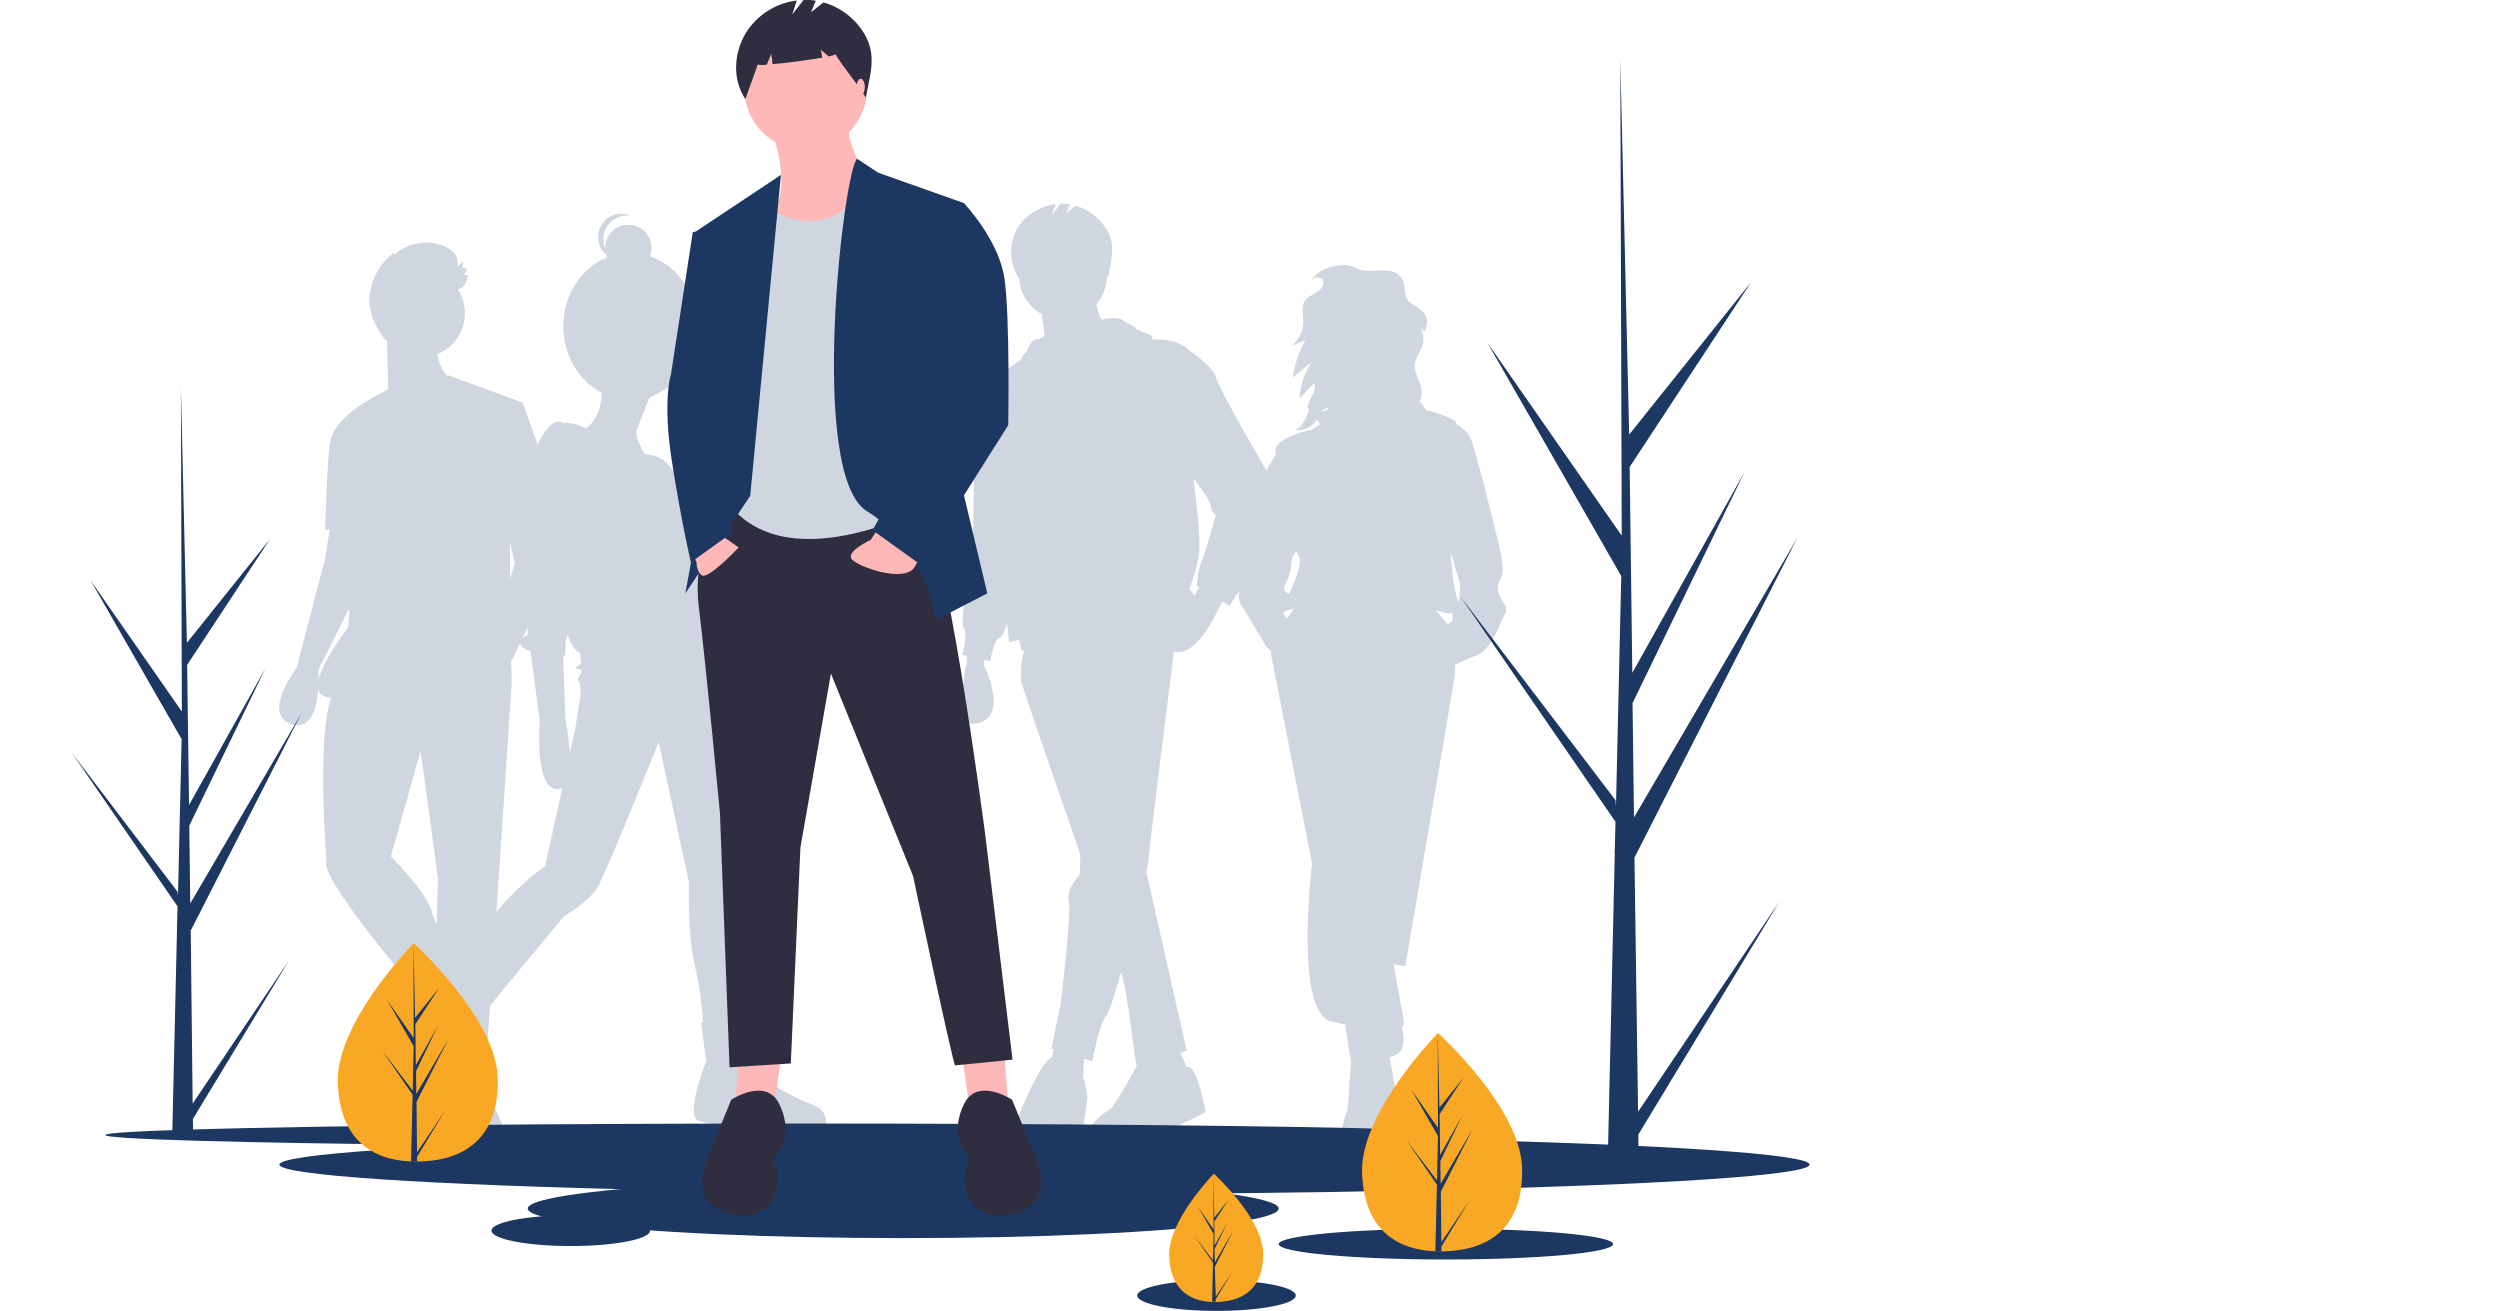 <?xml version="1.0" encoding="utf-8"?>
<!-- Generator: Adobe Illustrator 26.0.1, SVG Export Plug-In . SVG Version: 6.00 Build 0)  -->
<svg version="1.1" id="Layer_1" xmlns="http://www.w3.org/2000/svg" xmlns:xlink="http://www.w3.org/1999/xlink" x="0px" y="0px"
	 viewBox="0 0 1040.7 545.7" style="enable-background:new 0 0 1040.7 545.7;" xml:space="preserve">
<style type="text/css">
	.st0{fill:#D0D6E0;}
	.st1{fill:#1D3763;}
	.st2{fill:#FFB8B8;}
	.st3{fill:#2F2E41;}
	.st4{fill:#F9A826;}
</style>
<g>
	<path class="st0" d="M624,247.5c-1.4-3.7,0.6-5.5,1.4-8.8c0.8-3.3-1.8-13.5-1.8-13.5s-8.6-35.3-11.2-42.2c-1.1-2.9-3.6-5-6-6.3
		c-0.2-0.9-0.4-1.5-0.7-1.6c-2.4-1.2-8.2-3.7-12.2-4.5c-0.7-1.3-1.6-2.4-2.6-3.5c0.7-1.3,1-2.8,0.9-4.3c-0.2-3.8-3.2-7.3-2.8-11.1
		c0.3-2.9,2.4-5.3,3.2-8.1c0.7-2.5,0.3-5.3-1.1-7.5c0.6,0.6,1.2,1.3,1.8,1.9c1.7-2.5,1.5-5.9-0.5-8.2c-1.9-2.1-5.1-2.9-6.6-5.3
		c-1.5-2.5-0.7-5.9-2.1-8.4c-3.5-6.2-12.6-1.8-18-4c-2.2-0.9-3.9-1.9-6.4-1.8c-2.1,0.1-4.2,0.5-6.3,1.2c-2.9,0.8-5.4,2.7-7.2,5.1
		c0.2-0.2,0.4-0.4,0.6-0.5c1.3-1,3.6-0.9,4.3,0.6c0.2,0.4,0.2,0.8,0.2,1.2c-0.1,1.8-1.7,3.2-3.3,4.1c-1.6,0.9-3.4,1.7-4.4,3.2
		c-1.7,2.5-0.7,5.8-0.7,8.8c0,3.9-1.8,7.5-4.9,10l5.8-2.4c-2.7,4.8-4.5,10.1-5.3,15.6l7.8-6.4c-2.9,4.6-4.6,9.8-5.1,15.2l6.2-6.4
		c0.3,0.5,0.4,1.1,0.4,1.6l-0.7,2.5c-0.2,0.5-0.5,1-0.8,1.5c-1,1.7-2,3.8-1.1,5.6l0,0c-1,3.3-2.5,6.7-5.8,8.3
		c3.7,0.4,7.5-1.5,9.2-4.4c0.3,0.5,0.6,1,1,1.5c0.1,0.1,0.2,0.3,0.3,0.4l-0.9,0.6l-2.5,1.6c0,0-16.1,3.3-15.1,9.4
		c0,0.3,0.1,0.6,0.1,0.9l-4.6,7.9l-6.7,22.8c0,0-3.5,7.3-2.9,10.4c0.6,3.1,0,4.3,0,9.8c0,5.5-2.7,7.7,0,12.2
		c2.7,4.5,10.6,17.5,10.6,17.5l1.7,1.3c-0.1,0.8-0.1,1.6,0.1,2.4c1.6,8.2,16.9,86.2,16.9,86.2s-7.7,61.8,8,65.6
		c2,0.5,3.9,0.9,5.8,1.3l2.4,15.6l-1.4,19.8c0,0-10.8,24.5,9,25.9s10.8-21.2,10.8-21.2c1-1.9,1.5-4.1,1.2-6.3
		c-0.2-1.8-1.9-11.3-3.6-20.3c7.5-0.9,6.1-8.9,5.1-12.4c0.4-0.3,0.8-0.7,0.9-1.1c0.2-0.8-0.3-4-1.3-8.5c-0.8-4.5-2.1-11.7-3-16.6
		l4.9,0.8l20.6-120.7c0,0,0.1-1.9,0.1-4.7c2.8-1.5,5.7-2.7,8.7-3.8c6.7-2.7,9.4-12.4,11.6-16.5C628.5,252.4,625.4,251.1,624,247.5z
		 M550.9,170.6c0.7-0.5,1.4-0.7,2.3-0.8c-0.2,0.9-1.8,1.2-3.2,1.7C550.3,171.2,550.6,170.9,550.9,170.6L550.9,170.6z M540.6,231.4
		c1.7,2.7-1.3,10.1-4,15.9c-1.5-1.3-3.2-0.9-1.3-4.7c1.3-2.4,2.1-5,2.2-7.7c0-0.5,0.2-3.9,2.2-5.3
		C540,230.2,540.3,230.8,540.6,231.4L540.6,231.4z M534.5,254.8c0.9-0.4,2.3-1,4.3-1.6c-0.9,1.2-2,2.6-3,4.2
		C534.9,256.8,534.4,255.8,534.5,254.8L534.5,254.8z M600.6,257.5c-1.2-1.3-2.2-2.5-3.1-3.5c1.5,0.4,3.1,0.8,4.7,1.3
		c0.8,0.1,1.6,0.1,2.4-0.2c0.1,1.4,0.1,3.4,0.1,3.4l-2.2,1.5C601.9,259.1,601.3,258.2,600.6,257.5L600.6,257.5z M606.9,250.4
		C606.9,250.4,606.9,250.4,606.9,250.4c-0.2-0.7-0.4-1.5-0.6-2.3c-1.3-4.2-2-11.7-2.4-18.1l3.9,13
		C607.7,243,607.9,249.5,606.9,250.4L606.9,250.4z"/>
	<path class="st0" d="M527.7,196.8c0,0-20.9-35.9-21.6-39.9S495,145.8,495,145.8c-3.6-3.6-9.4-4.7-15.6-4.6c2.3-1.9-6-3.2-6.6-4.5
		c-0.7-1.3-2.6-1.3-5.2-3.3c-2.6-2-9.1-0.3-9.1-0.3c-1-2.1-1.7-4.3-2-6.5c2.8-3.3,4.3-7.5,4.3-11.8c0,0,0-0.1,0-0.1
		c0.2,0.3,0.3,0.5,0.5,0.8c1.2-7.3,3.4-13.4-0.7-20.1c-2.9-4.7-7.5-8.2-12.8-9.8l-3.9,3.1l1.5-3.7c-1.3-0.2-2.6-0.3-3.9-0.2
		l-3.5,4.5l1.5-4.4c-6.2,0.8-11.8,4.1-15.4,9.2c-4.5,6.5-4.2,15.5,0.2,22c0,0,0-0.1,0-0.1c0.4,6.2,3.9,11.8,9.4,14.8l1.1,8.9l0,0
		c-1,0.9-2.3,1.5-3.6,1.6c-2,0-3.9,5.2-3.9,5.2s-1.1,0.6-2.3,3.2c-3.1,2.1-12.5,8.7-16,13.3c-2.1,1-4.3,3.3-3.9,8.3
		c0.7,9.2,0,51.6,0,51.6s-5.9,35.9-3.9,38.6s-0.7,11.1-0.7,11.1l2,0.4v2.2c0,0-5.9,27.3,3.3,26.1c15-2,3.9-24.2,3.9-24.2v-2.5
		l2.6,0.6c0,0,1.3-9.2,3.9-9.8c0.9-0.2,2-2.7,3-5.8c0.6,4.8,0.9,7.7,0.9,7.7l4.1-0.9l1.1,4.2c0.3,0.2,0.6,0.3,0.9,0.4l-0.9,4.8
		c0,0-0.7,5.2,0,8.5c0.3,1.6,12.5,36.9,24.4,71.4l-0.2,8.3c0,0-5.9,6.5-4.6,11.1s-3.3,42.5-3.3,42.5l-3.9,19l1,0.3l-0.9,3.3
		c-0.8,0.4-1.5,0.9-2,1.6c-5.2,5.9-11.8,22.9-11.8,22.9s-11.8,17.6,6.5,17c18.3-0.7,19.6-7.2,19.6-7.2s2.6-17,2.6-17.6
		s-1.3-7.4-1.3-7.4l-0.5-0.6l0.4-8.2l3.4,1.1c0,0,3.3-17,5.9-19c0.9-0.7,3.3-8.3,6.1-18.1c2.8,8.2,5.6,36.4,6.5,39
		c-0.3,0.4-0.6,0.9-0.8,1.4c-2.9,5.6-6.2,11.1-9.8,16.3c0,0-20.9,12.4,0,15.7c0,0,11.8,0.7,17.6-3.3s21.6-9.8,21.6-11.1
		c0-1.3-3.9-20.5-7.8-18.4l0,0l-2.6-6l2.6-1L477.2,363c0.4-1.6,0.7-3.2,0.9-4.8c0-3.4,8.5-70.1,10.6-87c9.5,2.7,18.1-16.9,18.1-16.9
		l2.1-3.9l3.1,1.9c0,0,2.6-6.5,6.5-7.2c3.9-0.7,11.1-35.3,11.1-39.9C529.6,202.4,528.9,199.5,527.7,196.8z M497.3,248
		c-0.6-1-1.4-2-2.2-2.8c1.7-4.5,3-9,3.9-13.7c1.3-7.2-2-30.7-2-30.7l-0.1-1.6c3.2,4.2,7.2,9.8,7.2,11.4c0,1.5,0.7,3,2,3.9l-3.9,13.7
		c0,0-2.6,6.5-3.3,9.8c-0.4,1.9-0.6,3.9-0.7,5.9l0.9,0.6L497.3,248z"/>
	<path class="st0" d="M228.5,208.9l3.5-0.8l-14.4-40.5l-31-11.4c0,0-0.1,0.1-0.3,0.4c-2.6-2.6-3.8-6.3-4.2-9.2
		c9.4-3.8,13.9-14.4,10.1-23.8c-0.4-1.1-1-2.1-1.6-3.1c2.6-0.6,3.5-2.9,4.3-5.7c-0.5-0.2-1.1-0.3-1.6-0.4c0.4-0.9,0.8-1.8,1.2-2.7
		c-0.7-0.1-1.4-0.1-2.1-0.2c0.2-0.8,0.4-1.7,0.5-2.5c-0.9,0.6-1.8,1.2-2.7,1.9c0.6-1.8,0.3-3.8-0.9-5.3c-1.2-1.4-2.8-2.5-4.5-3.2
		c-7-2.8-15-1.4-20.7,3.6l-0.2-0.8c-5.5,4.2-9.1,10.5-10,17.4c-0.9,6.8,2.4,13.8,6.7,19.2c0-0.2-0.1-0.5-0.1-0.7
		c0.2,0.3,0.4,0.5,0.6,0.7l0.5,19.9l-1.3,1.1c0,0-22,10-22.9,21.8l0,0c-1.3,5.8-2,35.9-2,35.9h1.8l-1.8,11.8L123.5,278
		c0,0-15,19.6-2,23.5c8.1,2.4,10.4-7,11-14.5c0.5,1.9,1.9,3.1,4.7,3.4c0.2,0,0.5,0,0.7,0.1c-6.2,16-2,67.9-2,67.9
		c-3.3,6.5,35.3,51.6,35.3,51.6l2.3-1.2l0.5,1c-1.3,0.1-2.2,0.2-2.2,0.2v20.3c0,0-5.9,20.3,2,24.2c2,1,4.1,0.3,6.2-1.4
		c-0.4,6.3-0.9,15.6-0.9,17.7c0,3.3,8.5,9.2,8.5,9.2s2,7.2,17.6,7.2s3.9-19,3.9-19l-8.5-19c0,0-0.6,0.3-2.6-1.3l0.7-7.6l3.8,0.3
		l5.2-76.5c0,0,4.6-68,5.2-78.4c0.2-3.4,0.1-6.7-0.2-10.1l19.2-39.6L228.5,208.9z M214.3,234.3l-2,6.8V226L214.3,234.3z
		 M132.7,282.7c0-2.4-0.1-4-0.1-4l12.8-25.6l-0.4,7.9C145.1,261.1,134.8,274,132.7,282.7z M162.7,356.5l12.4-43.8l7.2,52.9
		l-0.5,19.2c-0.9-1.8-1.6-3.6-2.1-5.5C177.7,371.5,162.7,356.5,162.7,356.5z"/>
	<path class="st0" d="M339.6,460.5c-6.1-2.5-18-7.9-19.5-10.8c-1.4-2.9-8.6-25.2-8.6-25.2l-1.9,0.1c-0.2-10.1-1.3-49.5-2.8-54.2
		c0,0,7.6-62.3-7.6-87.2l-2.7-11c0.9-4.4,0.8-14.6,0.2-16.4c-0.7-2.2,8.3-9,5.8-13.3c-2.5-4.3-9.4-19.1-9.4-19.1s0.7-9.4-9-18
		c0,0-2.8-16.1-15.7-16.3c-1.7-3-4.2-7.8-3.4-10c0.8-2.3,3.7-9.4,5.3-13.4c0.9-0.4,1.7-0.9,2.5-1.4c10.2-4.6,17.4-15.5,17.4-28.4
		c0-13.7-8.2-25.3-19.6-29.2c1.9-5-0.6-10.6-5.6-12.5c-5-1.9-10.6,0.6-12.5,5.6c-0.4,1.1-0.6,2.2-0.6,3.4
		c-2.1-4.9,0.2-10.6,5.2-12.7c1.2-0.5,2.5-0.8,3.8-0.8c0.6,0,1.3,0.1,1.9,0.2c-4.8-2.3-10.6-0.2-12.9,4.6c-1.9,4-0.9,8.8,2.5,11.6
		c0.1,0.4,0.2,0.7,0.4,1c-10.7,4.3-18.3,15.5-18.3,28.7c0,12.2,6.5,22.8,16,27.7c-0.1,4-1,10.7-6.5,14.8c-2.8-1.3-6.8-2.7-9.3-2.1
		c-1.3-1-3.3-1.4-6,1.3c-5.4,5.4-10.1,19.5-10.1,28.1c0,8.6,1.1,58.7,1.1,58.7s-5.8,2.2-1.8,5.4c0.8,0.7,1.8,1.1,2.9,1.1l3.9,29.2
		c0,0-2.5,28.1,7.2,28.5c0.8,0,1.5-0.1,2.2-0.5l-7.2,32.6c0,0-16.6,10.8-29.5,32.1c-6.7,10.9-10,17.7-11.7,21.6l-2.4-1.5l-8.3,15.8
		c0,0-18.4,11.2-14.4,19.5s7.6,10.4,7.6,10.4l2.5-1.1l4.7,8.6c0,0,12.2,17.7,32.1,8.6c1.9-2.6,1.9-6.1,0-8.6
		c-3.2-4.7-11.5-14.8-11.5-14.8l5.4-27.4l-1.1-0.7l34.3-41.5c0,0,10.1-6.1,13.7-11.5c3.6-5.4,25.9-61.2,25.9-61.2l12.6,58.4
		c0,0-0.7,21.3,2.5,34.9c1.8,7.7,2.9,15.5,3.4,23.3l-0.9,0.1l2.2,16.2c0,0-9.4,23.1-2.9,24.9c4.6,1.2,9.3,2,14,2.5l0.7-2.5
		c0,0,27.7,15.1,37.8,4C343.5,470.9,345.7,463,339.6,460.5z M240.9,283.6c1.1,1.1,0.7,6.1,0.7,6.1l-2.2,14l-2.2,9.7
		c-0.3-4.6-0.9-9.2-1.8-13.7l-1-26.9c0.2,0.1,0.4,0.2,0.6,0.3c0.7,0,0.4-6.1,0.4-6.1s0.4-1.1,0.9-2.8c1.4,4.2,3.1,6.9,5.2,7.5
		l0.4,4.7c0,0-4.7,2.2-0.4,2.2c0.3,0,0.5,0,0.7-0.1l-0.4,1.9C242,280.4,239.8,282.5,240.9,283.6z"/>
	<ellipse class="st1" cx="333.4" cy="472.5" rx="289.6" ry="4.8"/>
	<ellipse class="st1" cx="434.8" cy="484.8" rx="318.5" ry="12.3"/>
	<ellipse class="st1" cx="376" cy="503.1" rx="156.3" ry="12.3"/>
	<ellipse class="st1" cx="601.9" cy="517.9" rx="69.6" ry="6.4"/>
	<ellipse class="st1" cx="506.4" cy="539.3" rx="33" ry="6.4"/>
	<ellipse class="st1" cx="237.6" cy="512.3" rx="33" ry="6.4"/>
	<polygon class="st2" points="400.6,440.3 403.8,462.6 419.7,461 418.1,437.9 	"/>
	<polygon class="st2" points="325.1,440.3 321.9,462.6 306,461 307.6,437.9 	"/>
	<path class="st3" d="M302,209.6c0,0-14.3,16.7-11.1,43s8.8,85.9,8.8,85.9l4,105.8l25.5-1.6l4-89.9l12.7-72.4l34.2,84.3
		c0,0,16.7,78.8,17.5,78.8s23.9-2.4,23.9-2.4L410.2,348c0,0-17.5-135.2-27.8-137.6C372,208,302,209.6,302,209.6z"/>
	<path class="st3" d="M421.3,457.8c0,0-14.3-9.5-19.9,1.6c-5.6,11.1-0.8,19.1-0.8,19.1s4.8,3.2,2.4,6.4c-2.4,3.2-3.2,23.9,17.5,20.7
		s10.3-24.7,10.3-24.7L421.3,457.8z"/>
	<path class="st3" d="M304.4,457.8c0,0,14.3-9.5,19.9,1.6c5.6,11.1,0.8,19.1,0.8,19.1s-4.8,3.2-2.4,6.4c2.4,3.2,3.2,23.9-17.5,20.7
		c-20.7-3.2-10.3-24.7-10.3-24.7L304.4,457.8z"/>
	<path class="st2" d="M321.5,54.9c0,0,7.2,19.9,1.6,31c-5.6,11.1,8.8,23.9,8.8,23.9s37.4-19.1,32.6-28.6
		c-4.8-9.5-12.7-22.3-11.1-30.2L321.5,54.9z"/>
	<circle class="st2" cx="335.4" cy="37" r="25.5"/>
	<path class="st0" d="M317.1,84.7c0,0,25.5,21.3,44.6-8.9l19.8,11.2L391.9,208c0,0-58.1,33.4-85.9,4.8l4-112.2L317.1,84.7z"/>
	<polygon class="st1" points="325.1,72.8 289.3,96.6 302,155.5 285.3,247 312.3,206.4 	"/>
	<path class="st1" d="M356.8,66.1l8.8,5.8l35.8,12.7l-5.6,98.6L411,247l-21.5,11.1c0,0-4-30.2-28.6-45.3
		C336.2,197.7,351.2,70.7,356.8,66.1z"/>
	<path class="st2" d="M297.2,220.7l10.3,7.2c0,0-13.1,13.9-15.5,11.5c-1.4-1.3-2.1-3.2-2-5.2l-2.4-5.6L297.2,220.7z"/>
	<path class="st2" d="M366,219.2l-3.5,5.5c0,0-10.3,4.8-8,8c2.4,3.2,22.3,10.3,26.3,3.2l4-7.2L366,219.2z"/>
	<path class="st1" d="M294,95.8l-5.6,0.8l-9.1,59.3c0,0-3.6,10.7,0.4,36.2s7.9,42,7.9,42l17.5-12.6l-8-20.7l10.3-75.6L294,95.8z"/>
	<path class="st1" d="M388.7,83.1l12.7,1.6c0,0,14.3,15.1,16.7,31c2.4,15.9,1.6,61.3,1.6,61.3L383.1,235l-19.9-14.3l27.8-49.3
		l-13.5-58.9L388.7,83.1z"/>
	<path class="st3" d="M359.7,13.9c-3.8-6.3-9.9-10.9-16.9-12.9l-5.2,4.1l2-4.8c-1.7-0.3-3.4-0.4-5.1-0.3l-4.7,6l1.9-5.8
		c-8.2,1-15.5,5.4-20.3,12.1c-5.9,8.5-6.9,20.4-1.1,29c1.6-4.9,3.5-9.5,5.1-14.4c1.3,0.2,2.5,0.2,3.8,0l1.9-4.5l0.5,4.3
		c6-0.5,15-1.7,20.7-2.7l-0.6-3.3l3.3,2.8c1.8-0.4,2.8-0.8,2.7-1c4.3,6.9,8.5,11.2,12.7,18.1C362.3,30.8,365.1,22.8,359.7,13.9z"/>
	<ellipse class="st2" cx="358.3" cy="36.2" rx="1.7" ry="3.4"/>
	<path class="st4" d="M633.6,486.1c0.7,25.1-13.9,34.3-32.3,34.8c-0.4,0-0.9,0-1.3,0c-0.9,0-1.7,0-2.5,0
		c-16.6-0.7-29.8-9.5-30.5-32.9c-0.7-24.2,29.3-55.6,31.5-57.9l0,0c0.1-0.1,0.1-0.1,0.1-0.1S632.9,461,633.6,486.1z"/>
	<path class="st1" d="M600,517.1l11.7-17.4L600,519l0,2c-0.9,0-1.7,0-2.5,0l0.6-25.2l0-0.2l0,0l0.1-2.4l-12.8-18.6l12.8,16.8l0,0.5
		l0.4-19l-11.1-19.3l11.1,15.9l-0.1-39.4l0-0.1l0,0.1l0.7,31l10.1-12.6l-10,15.3l0.2,17l9.3-16.6l-9.2,19.1l0.1,9.5l13.5-23.1
		l-13.4,26.4L600,517.1z"/>
	<path class="st4" d="M207.2,448.7c0.7,25.1-13.9,34.3-32.3,34.8c-0.4,0-0.9,0-1.3,0c-0.9,0-1.7,0-2.5,0
		c-16.6-0.7-29.8-9.5-30.5-32.9c-0.7-24.2,29.3-55.6,31.5-57.9l0,0c0.1-0.1,0.1-0.1,0.1-0.1S206.5,423.6,207.2,448.7z"/>
	<path class="st1" d="M173.6,479.7l11.7-17.4l-11.7,19.3l0,2c-0.9,0-1.7,0-2.5,0l0.6-25.2l0-0.2l0,0l0.1-2.4l-12.8-18.6l12.8,16.8
		l0,0.5l0.4-19l-11.1-19.3l11.1,15.9l-0.1-39.4l0-0.1l0,0.1l0.7,31l10.1-12.6l-10,15.3l0.2,17l9.3-16.6l-9.2,19.1l0.1,9.5l13.5-23.1
		l-13.4,26.4L173.6,479.7z"/>
	<path class="st4" d="M525.8,521.5c0.4,14.7-8.2,20.1-19,20.5c-0.3,0-0.5,0-0.7,0c-0.5,0-1,0-1.5,0c-9.8-0.4-17.5-5.6-17.9-19.3
		c-0.4-14.2,17.2-32.6,18.5-34l0,0c0.1-0.1,0.1-0.1,0.1-0.1S525.4,506.8,525.8,521.5z"/>
	<path class="st1" d="M506.1,539.7l6.9-10.2l-6.9,11.3l0,1.1c-0.5,0-1,0-1.5,0l0.3-14.8l0-0.1l0,0l0-1.4l-7.5-10.9l7.5,9.9l0,0.3
		l0.3-11.2l-6.5-11.3l6.5,9.4l-0.1-23.1l0-0.1l0,0.1l0.4,18.2l5.9-7.4l-5.9,9l0.1,10l5.4-9.7l-5.4,11.2l0.1,5.5l7.9-13.6l-7.9,15.5
		L506.1,539.7z"/>
	<path class="st3" d="M793.1,40.7c0-0.1,0-0.1,0.1-0.2c0,0,0,0.1,0,0.1L793.1,40.7z"/>
	<path class="st1" d="M681.9,462.8l58.9-87.6L682,472.3l0.1,9.9c-4.3,0-8.6,0-12.8-0.2l2.9-126.7l-0.1-1l0.1-0.2l0.3-12l-64.5-93.7
		l64.5,84.7l0.2,2.5l2.2-95.8l-55.7-97.1l55.9,80.3l-0.6-198.4l0-0.7l0,0.6l3.7,156.4l50.8-63.5l-50.6,77l1.1,85.7l46.7-83.6
		l-46.6,96.2l0.6,47.6l68-116.4l-67.8,133.1L681.9,462.8z"/>
	<path class="st1" d="M80.2,459.4l40.1-59.6l-40,66l0.1,6.7c-2.9,0-5.8,0-8.7-0.1l2-86.2l-0.1-0.7l0.1-0.1l0.2-8.1L30,313.5
		l43.9,57.7l0.2,1.7l1.5-65.2l-37.9-66.1l38,54.6l-0.4-135l0-0.4l0,0.4l2.5,106.4l34.6-43.2l-34.5,52.4l0.8,58.3l31.8-56.9
		l-31.7,65.5l0.4,32.4l46.3-79.2l-46.1,90.5L80.2,459.4z"/>
</g>
</svg>
